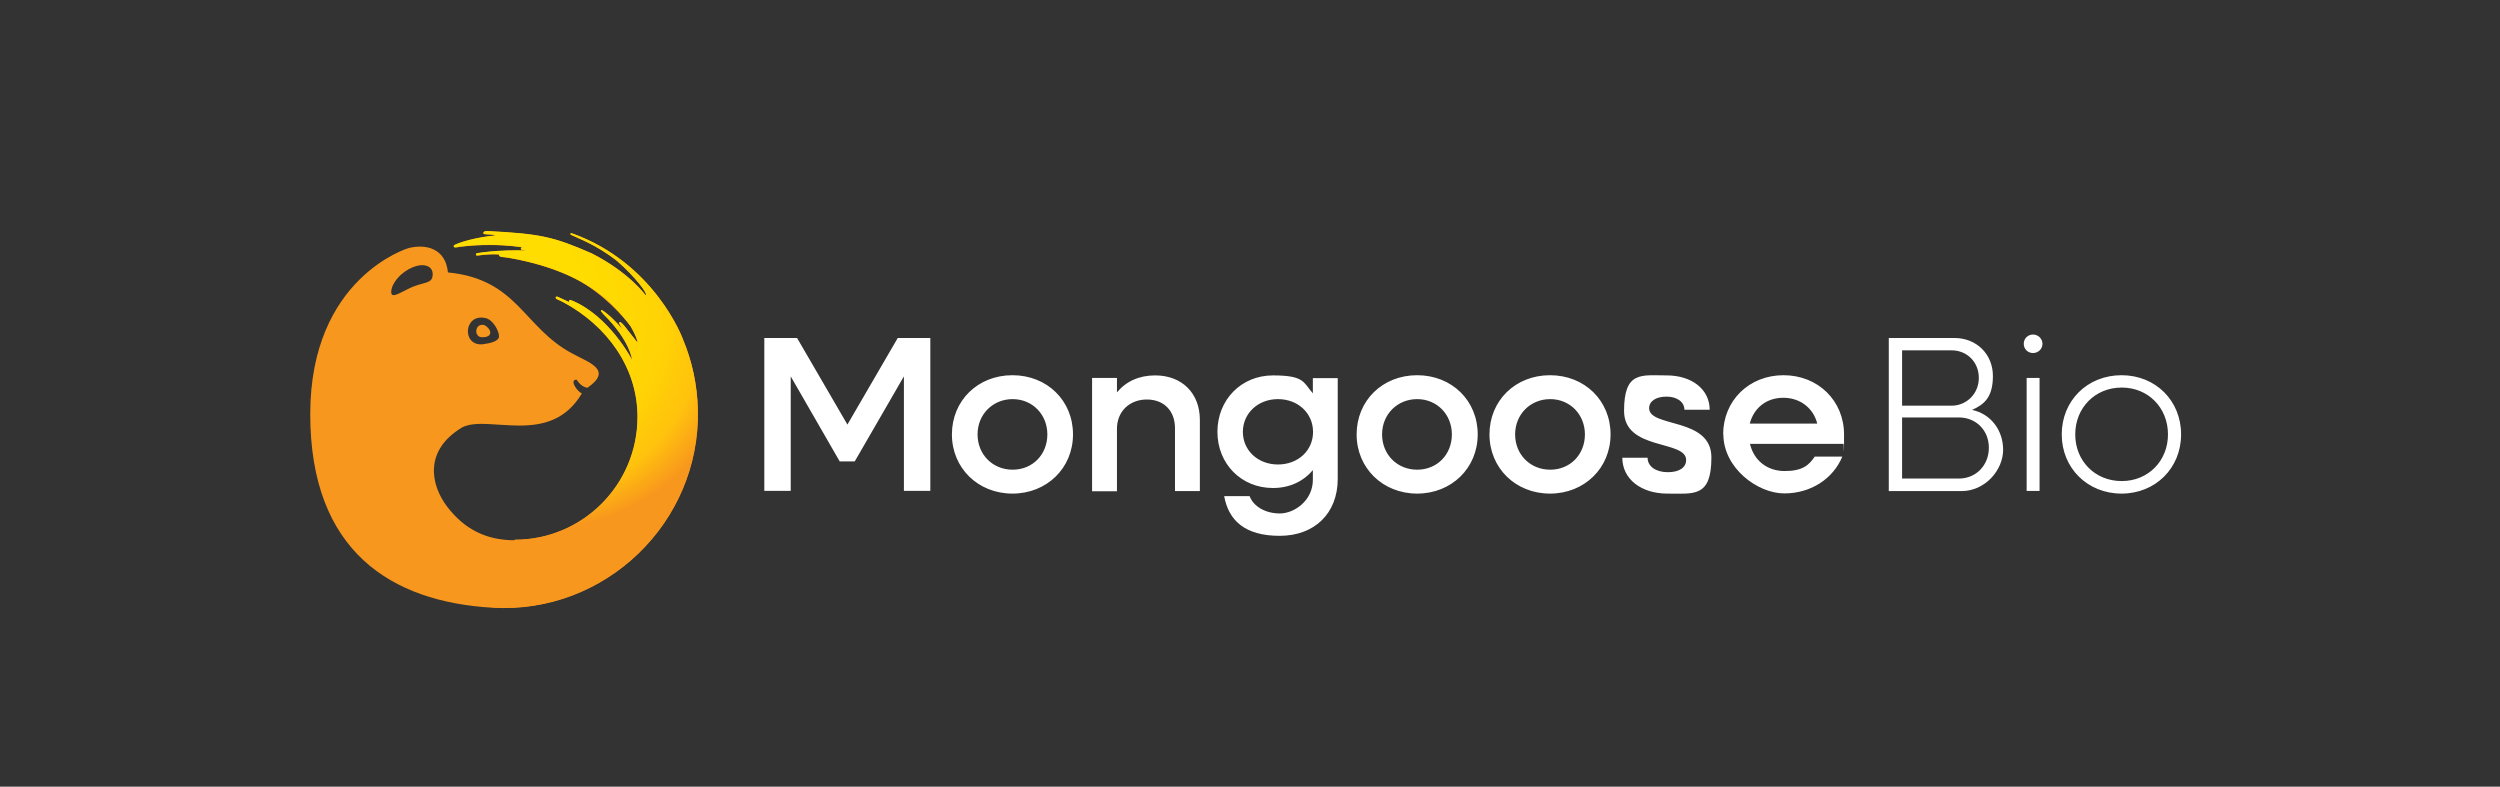 <?xml version="1.0" encoding="UTF-8"?> <svg xmlns="http://www.w3.org/2000/svg" id="Capa_1" data-name="Capa 1" version="1.1" viewBox="0 0 1296.6 408"><rect x="0" y="0" width="1296.6" height="408" fill="#333333" stroke="none"/><defs><radialGradient id="radial-gradient" cx="294.3" cy="170.8" fx="221.2" fy="153.4" r="133.7" gradientUnits="userSpaceOnUse"><stop offset=".4" stop-color="#fd0"></stop><stop offset=".6" stop-color="#ffd205"></stop><stop offset=".7" stop-color="#ffc20d"></stop><stop offset=".8" stop-color="#f8971d"></stop></radialGradient><style>.cls-2,.cls-3{stroke-width:0}.cls-2{fill:#f8971d}.cls-3{fill:#fff}</style></defs><path class="cls-2" d="M267 280.2c-15.1 0-26.2-5.9-35-17.3-8.8-11.5-12.2-29.4 7.8-41.3 13.8-6.8 45.5 10.3 62-17.6-2.1-.6-6.8-7-2.8-7.1 1.3 1.8 3 3.9 5.7 4.2 13.4-9.3.6-13.1-7.8-17.7-25.6-13.6-28.3-38.5-64.5-42.1 0 0-.1 0-.1-.1-1.2-12.2-11.2-14.9-20.5-12.5 0 0-50.9 15.1-50.9 86.1s41.9 97.4 94.7 100.4c58.3 3.4 107.6-44.1 106.4-102.5-.3-13-3-25.4-7.8-36.8 0-.1-14.5-39.6-57.7-54.9-.6-.2-.8.5-.4.8 3.1 1.6 13.1 5 24.1 13.7 9.7 8.5 16.2 17.3 14.7 17.7 0 0-8.3-11.7-27.9-21.7-19.9-8.7-26.7-10.2-54.2-11.6-.4 0-2.3 0-2 1.3.1.7 6 .2 6 1-6.3.6-15.8 2.4-21.2 5-.2.2-.3.5-.2.8.3.5.6.5 3.5 0 5.4-.7 10.7-.9 15.4-.9 9.5 0 16.5 1.2 17.1 1.3h-.5c-.8-.1-1 1.1-.2 1.2l2.4.4c-1-.1-8.4-.2-14.8.2s-10.9 1.2-10.9 1.2c-.3 0-.5.4-.5.7 0 .3.4.6.7.5 4.5-.6 8.1-.8 10.7-.6.4 0 .6.1.7.1-.5 1.1 1.5 1.3 2 1.3 1 0 20.8 2.7 37.6 11.3 14 7.2 25 19.9 28.6 24.7 2.7 4.7 3.4 7.2 3.5 8.1 0 .1-.1.2-.2 0-1-1.2-4.4-5.6-5.2-6.6-.8-1.1-1.6-2.1-2.5-3-.2-.2-.4-.4-.6-.5-.2-.1-.6-.5-.9-.2-.3.3-.1.8.5 1.8.4.7.8 1.3 1.2 2-2.7-3.4-7.3-8-10.7-10.1-.2 0-.4 0-.5.2-.2.3 0 .5 1.3 2 13.8 13.6 14.8 23.6 14.8 23.6s-12-23.2-31.8-31c-.7-.3-1.4.7-.6 1.2 0 0-3.6-1.8-6.4-3-.3-.1-.6 0-.8.3-.3.9.9 1.1 1.4 1.4.9.5 1.9.8 2.7 1.3 22.2 12 38.3 33.5 38.3 59.4 0 35.2-28.5 63.7-63.7 63.7m-15.1-115c4.1 1 6.9 6.9 6.9 9.4 0 2.6-4.6 3.7-8.8 4.2-10.7.6-9.4-16.3 1.9-13.6Zm-37.5-16.4c-5.9 2.4-11.8 7.1-11.5 2.6.2-4.5 5.2-10.2 11.2-12.6 5.9-2.4 10.5-.6 10.3 3.9-.2 4.6-4 3.7-9.9 6.1Z"></path><path class="cls-2" d="M250.3 174.9c5.6 0 4.7-4.3.9-6.3-5.1-1.3-5.7 6.6-.9 6.3Z"></path><path d="M255.5 315.1c58.3 3.4 107.6-44.1 106.4-102.5-.3-13-3-25.4-7.8-36.8 0-.1-14.5-39.6-57.7-54.9-.6-.2-.8.5-.4.8 3.1 1.6 13.1 5 24.1 13.7 9.7 8.5 16.2 17.3 14.7 17.7 0 0-8.3-11.7-27.9-21.7-19.9-8.7-26.7-10.2-54.2-11.6-.4 0-2.3 0-2 1.3.1.7 6 .2 6 1-6.3.6-15.8 2.4-21.2 5-.2.2-.3.5-.2.8.3.5.6.5 3.5 0 5.4-.7 10.7-.9 15.4-.9 9.5 0 16.5 1.2 17.1 1.3h-.5c-.8-.1-1 1.1-.2 1.2l2.4.4c-1-.1-8.4-.2-14.8.2s-10.9 1.2-10.9 1.2c-.3 0-.5.4-.5.7 0 .3.4.6.7.5 4.5-.6 8.1-.8 10.7-.6.4 0 .6.1.7.1-.5 1.1 1.5 1.3 2 1.3 1 0 20.8 2.7 37.6 11.3s25 19.9 28.6 24.7c2.7 4.7 3.4 7.2 3.5 8.1 0 .1-.1.2-.2 0-1-1.2-4.4-5.6-5.2-6.6-.8-1.1-1.6-2.1-2.5-3-.2-.2-.4-.4-.6-.5-.2-.1-.6-.5-.9-.2-.3.3-.1.8.5 1.8.4.7.8 1.3 1.2 2-2.7-3.4-7.3-8-10.7-10.1-.2 0-.4 0-.5.2-.2.3 0 .5 1.3 2 13.8 13.6 14.8 23.6 14.8 23.6s-12-23.2-31.8-31c-.7-.3-1.4.7-.6 1.2 0 0-3.6-1.8-6.4-3-.3-.1-.6 0-.8.3-.3.9.9 1.1 1.4 1.4.9.5 1.9.8 2.7 1.3 22.2 12 38.3 33.5 38.3 59.4 0 35.2-28.5 63.7-63.7 63.7l-11.4 34.9Z" style="stroke-width:0;fill:url(#radial-gradient)"></path><path class="cls-3" d="M396.4 175.3h17l26.1 44.9 26.1-44.9h16.9v79.3h-13.7v-59.4l-25.5 44.1h-7.8l-25.4-44.1v59.4h-13.7v-79.3ZM493.7 225.3c0-17.5 13.4-30.7 31.4-30.7s31.4 13.2 31.4 30.7-13.6 30.7-31.4 30.7-31.4-13.2-31.4-30.7Zm49.5 0c0-10.3-7.7-18.3-18-18.3s-18.2 7.9-18.2 18.3 7.8 18.3 18.2 18.3 18-7.9 18-18.3ZM566.4 196h12.9v7.5c4.7-5.7 11.5-8.8 19.8-8.8 13.9 0 23.2 9.2 23.2 23.1v36.9h-12.9v-32.6c0-9-5.7-14.9-14.6-14.9s-15.5 6.1-15.5 15.2v32.4h-12.9v-58.6ZM631.4 224c0-16.7 12.4-29.3 28.8-29.3s15.7 3.6 20.7 9.3v-7.9h12.9v52.3c0 17.8-12 29.5-30.1 29.5s-26.5-8-28.8-20.6h13.2c2 5.4 8.2 9 15.7 9s17.1-6.7 17.1-17.4v-5.1c-4.9 5.9-12.1 9.3-20.7 9.3-16.4 0-28.8-12.5-28.8-29.2Zm49.6 0c0-9.7-7.8-17-18.2-17s-18.2 7.4-18.2 17 7.8 16.9 18.2 16.9S681 233.7 681 224ZM703.6 225.3c0-17.5 13.4-30.7 31.4-30.7s31.4 13.2 31.4 30.7S752.8 256 735 256s-31.4-13.2-31.4-30.7Zm49.4 0c0-10.3-7.7-18.3-18-18.3s-18.2 7.9-18.2 18.3 7.8 18.3 18.2 18.3 18-7.9 18-18.3ZM772.5 225.3c0-17.5 13.4-30.7 31.4-30.7s31.4 13.2 31.4 30.7-13.6 30.7-31.4 30.7-31.4-13.2-31.4-30.7Zm49.5 0c0-10.3-7.7-18.3-18-18.3s-18.2 7.9-18.2 18.3 7.8 18.3 18.2 18.3 18-7.9 18-18.3ZM841.4 237.4h13.1c0 4.5 4.3 7.5 10.5 7.5s9.5-2.6 9.5-6.3c0-10.6-32.2-4.7-32.2-25.5s9.1-18.4 22.1-18.4 22.3 7.2 22.3 17.8h-13.1c0-4-3.8-6.8-9.3-6.8s-9 2.4-9 6c0 10.2 32.3 4.6 32.3 25.5s-9.1 18.8-22.8 18.8-23.4-7.6-23.4-18.6ZM893.7 225.3c0-17.5 13.4-30.7 31.3-30.7s31.4 13.2 31.4 30.8-.1 3.3-.3 4.8h-48.5c2 8.5 8.8 14.1 18 14.1s12.6-3 15.6-7.5h14.3c-4.7 11.4-16.2 19.1-30.1 19.1s-31.6-13.2-31.6-30.7Zm13.9-5.6h34.9c-2-8-8.8-13.4-17.6-13.4s-15.3 5.3-17.4 13.4ZM979.6 175.3h34.1c11.4 0 19.9 8.4 19.9 19.7s-4.7 14.8-10.8 17.6c9.5 2 16.1 10.3 16.1 20.7s-9.2 21.4-21.6 21.4h-37.7v-79.3Zm6.9 6.5v28.6h25.7c7.7 0 14.1-6.2 14.1-14.4s-6.1-14.3-14.1-14.3h-25.7Zm0 34.7v31.7h29.4c9 0 15.6-6.9 15.6-16s-6.7-15.7-15.6-15.7h-29.4ZM1049.6 178.3c0-2.8 2.2-4.8 4.8-4.8s4.9 2.1 4.9 4.8-2.2 4.8-4.9 4.8-4.8-2.1-4.8-4.8Zm1.5 17.7h6.7v58.6h-6.7V196ZM1069.3 225.3c0-17.5 13.3-30.7 31-30.7s30.9 13.2 30.9 30.7-13.3 30.7-30.9 30.7-31-13.2-31-30.7Zm55.1 0c0-13.8-10.2-24.3-24-24.3s-24.1 10.5-24.1 24.3 10.3 24.2 24.1 24.2 24-10.5 24-24.2Z"></path></svg> 